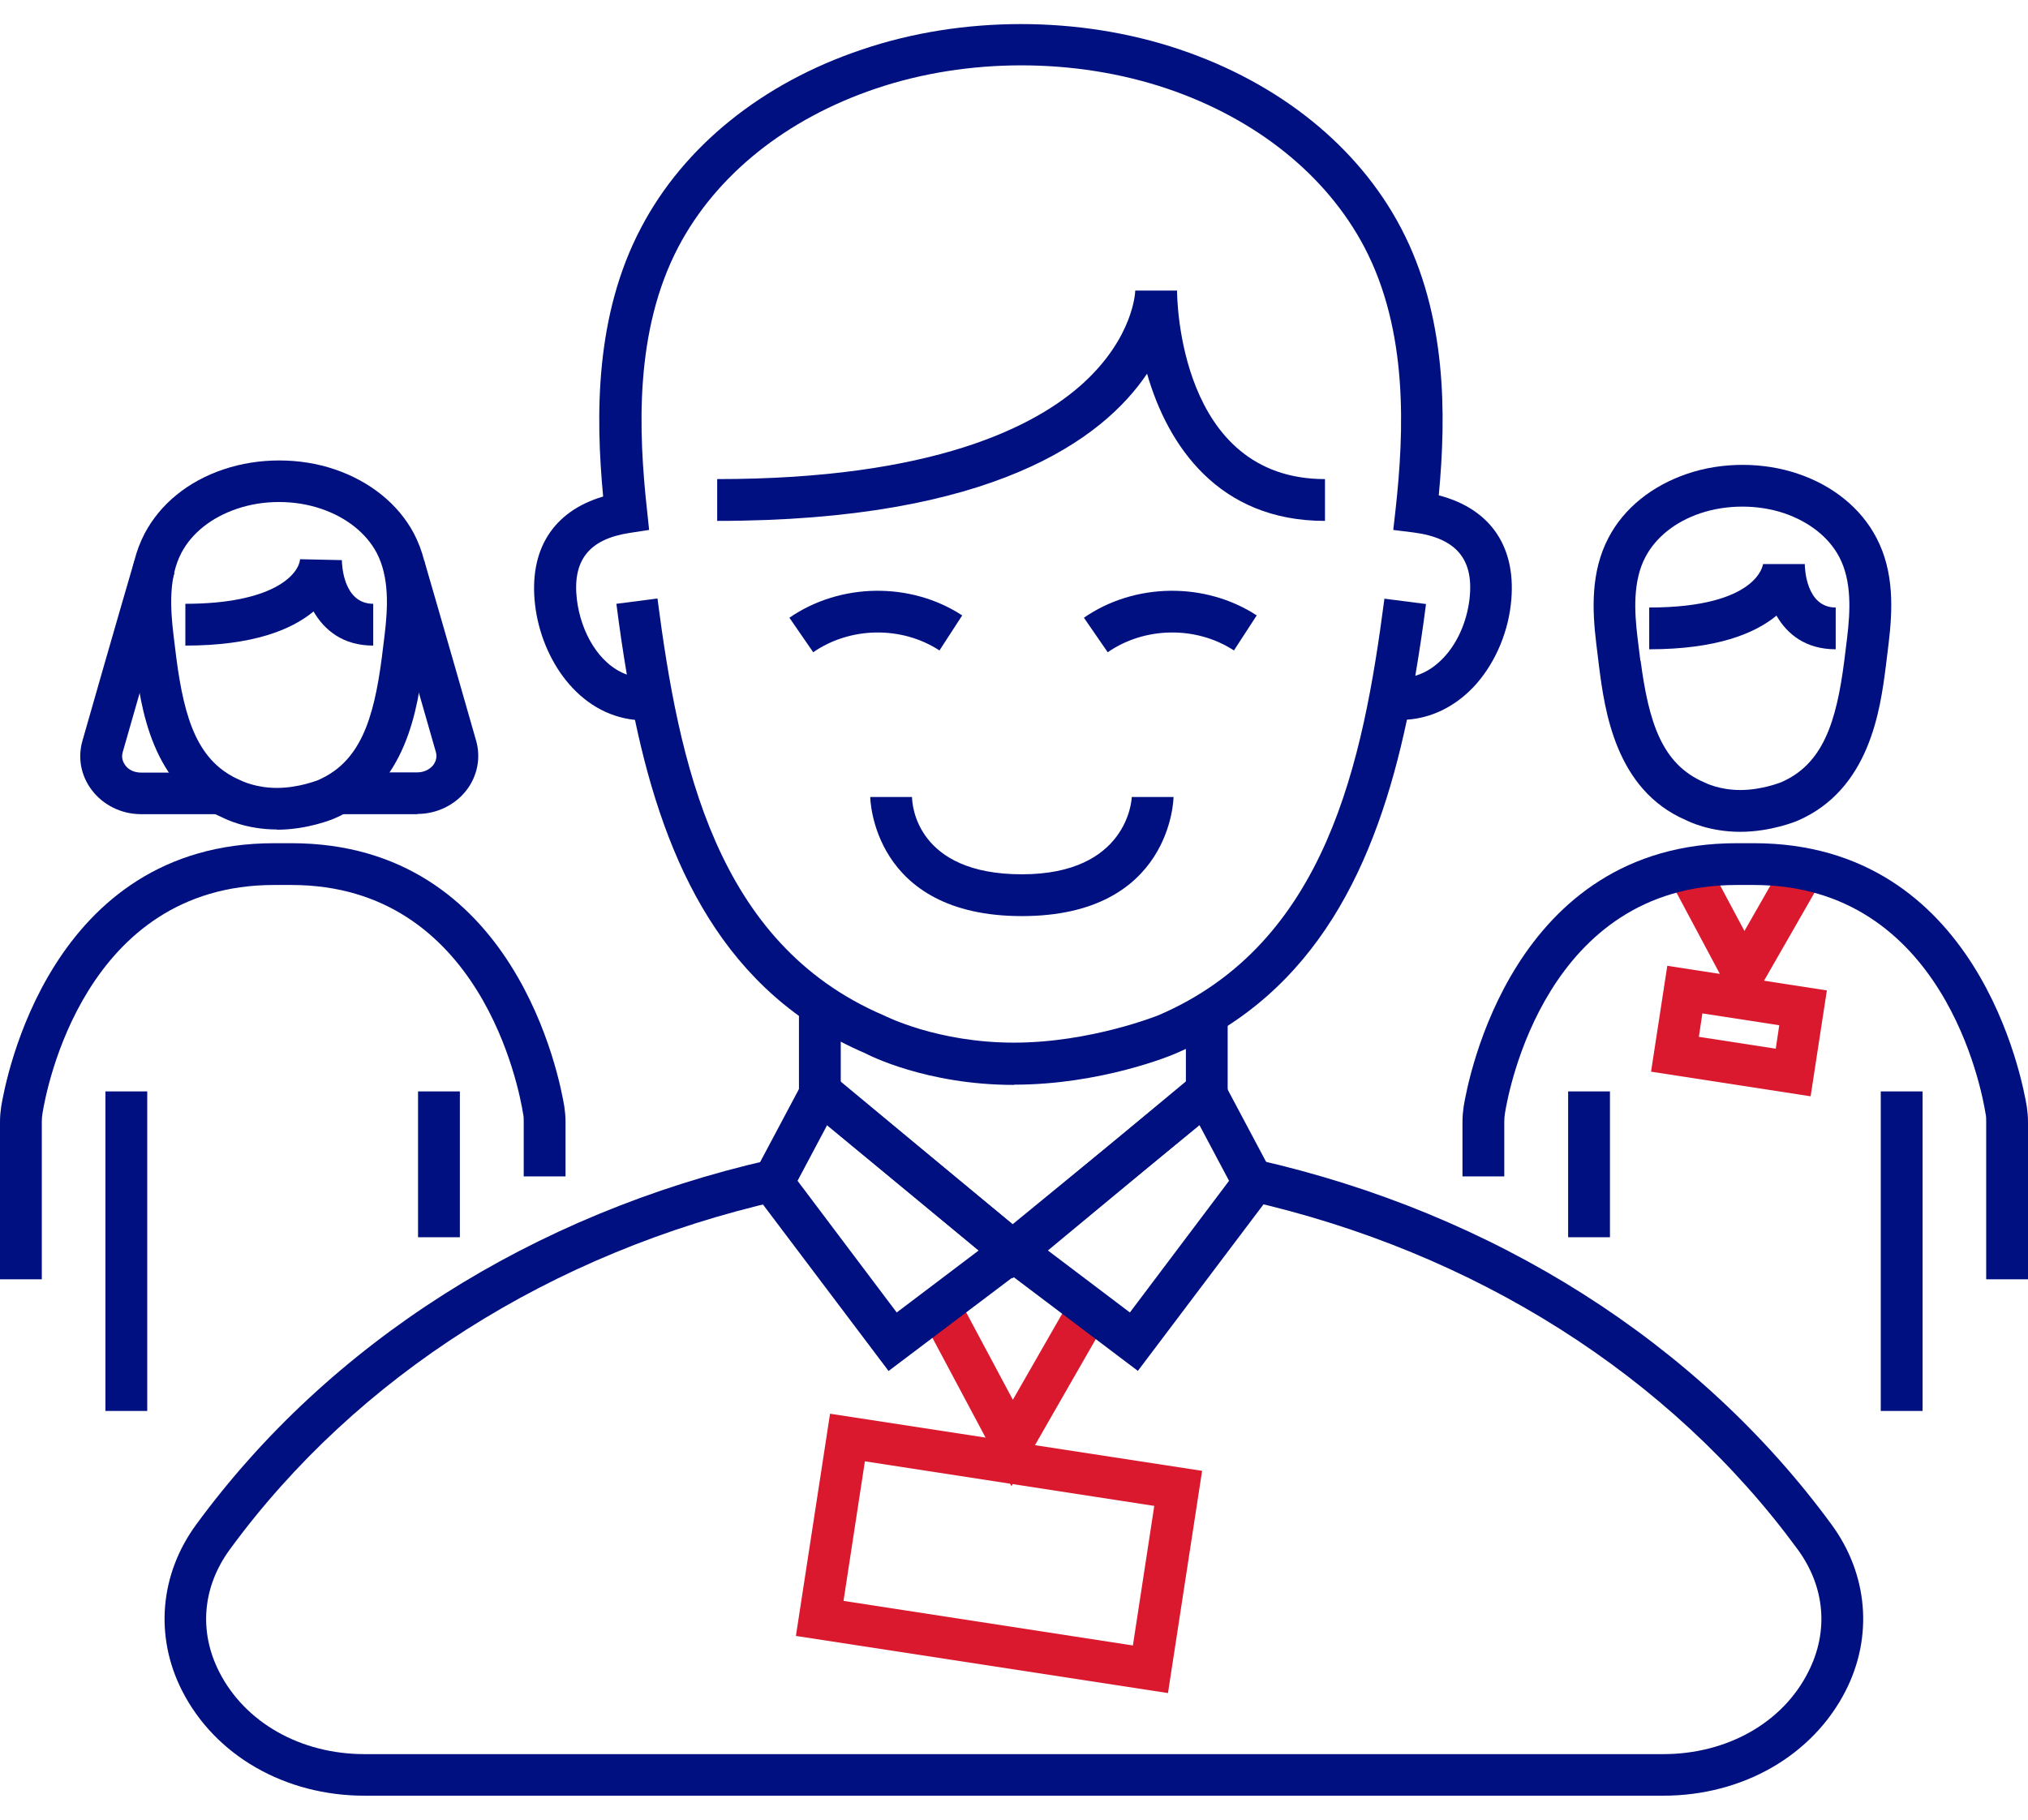 <svg width="78" height="70" viewBox="0 0 78 70" fill="none" xmlns="http://www.w3.org/2000/svg">
<g clip-path="url(#clip0_649_1199)">
<path d="M1.608 49.212H0V43.147C0 42.95 0.018 42.763 0.045 42.575C0.214 41.539 1.912 32.437 10.54 32.437H11.21C19.839 32.437 21.537 41.539 21.706 42.575C21.733 42.763 21.751 42.95 21.751 43.147V45.255H20.143V43.147C20.143 43.04 20.143 42.932 20.116 42.825C19.973 41.923 18.5 34.044 11.21 34.044H10.54C3.243 34.044 1.778 41.932 1.635 42.825C1.617 42.932 1.608 43.04 1.608 43.147V49.212V49.212Z" fill="#001080"/>
<path d="M5.663 41.985H4.055V54.277H5.663V41.985Z" fill="#001080"/>
<path d="M17.687 41.985H16.079V47.595H17.687V41.985Z" fill="#001080"/>
<path d="M10.657 31.909C9.46 31.909 8.656 31.498 8.567 31.454C5.815 30.274 5.413 27.166 5.199 25.495L5.092 24.611C4.931 23.334 4.868 21.851 5.565 20.52C6.164 19.386 7.236 18.51 8.602 18.055C9.951 17.599 11.532 17.599 12.872 18.055C14.239 18.519 15.32 19.395 15.918 20.52C16.615 21.851 16.552 23.334 16.392 24.611L16.284 25.495C16.07 27.175 15.659 30.283 12.854 31.489C12.809 31.507 11.836 31.918 10.648 31.918M6.78 25.299C7.093 27.693 7.611 29.319 9.245 30.015C9.299 30.042 9.844 30.31 10.648 30.31C11.496 30.31 12.211 30.015 12.22 30.015C13.846 29.319 14.373 27.693 14.685 25.299L14.793 24.424C14.918 23.387 14.98 22.208 14.489 21.27C14.087 20.511 13.328 19.904 12.354 19.573C11.336 19.225 10.13 19.225 9.111 19.573C8.138 19.904 7.378 20.502 6.976 21.27C6.485 22.208 6.548 23.387 6.673 24.424L6.78 25.299V25.299Z" fill="#001080"/>
<path d="M14.355 24.835C13.194 24.835 12.479 24.245 12.059 23.522C11.22 24.218 9.746 24.835 7.129 24.835V23.227C10.505 23.227 11.488 22.101 11.541 21.512L13.149 21.547C13.149 21.717 13.203 23.227 14.355 23.227V24.835V24.835Z" fill="#001080"/>
<path d="M16.052 31.32H12.782V29.712H16.052C16.302 29.712 16.525 29.605 16.668 29.426C16.73 29.337 16.829 29.167 16.766 28.935C15.569 24.745 14.774 22.03 14.774 22.03L16.32 21.574C16.32 21.574 17.115 24.299 18.311 28.488C18.499 29.14 18.365 29.837 17.954 30.382C17.517 30.962 16.802 31.311 16.061 31.311" fill="#001080"/>
<path d="M8.692 31.32H5.422C4.672 31.32 3.966 30.971 3.529 30.391C3.109 29.837 2.984 29.149 3.171 28.497C4.368 24.299 5.163 21.583 5.163 21.583L6.709 22.039C6.709 22.039 5.914 24.754 4.717 28.944C4.654 29.176 4.752 29.346 4.815 29.435C4.949 29.622 5.172 29.721 5.431 29.721H8.701V31.328L8.692 31.32Z" fill="#001080"/>
<path d="M50.952 20.038C46.87 20.038 44.913 17.144 44.118 14.375C42.412 16.912 38.16 20.038 27.584 20.038V18.43C35.882 18.43 39.822 16.42 41.671 14.732C43.591 12.972 43.663 11.248 43.663 11.177H45.271C45.271 11.489 45.351 18.43 50.961 18.43V20.038H50.952Z" fill="#001080"/>
<path d="M39.303 35.241C33.542 35.241 33.471 30.703 33.471 30.659H35.078C35.078 30.953 35.248 33.633 39.303 33.633C43.359 33.633 43.529 30.775 43.529 30.659H45.136C45.136 30.703 45.065 35.241 39.303 35.241Z" fill="#001080"/>
<path d="M44.922 65.13L30.612 62.932L31.925 54.384L46.235 56.581L44.922 65.13V65.13ZM32.443 61.584L43.573 63.299L44.395 57.93L33.265 56.215L32.443 61.584Z" fill="#DA192E"/>
<path d="M63.976 69.078H14.024C10.96 69.078 8.271 67.532 7.003 65.04C5.94 62.95 6.146 60.556 7.548 58.645C12.657 51.668 20.482 46.693 29.594 44.62L29.951 46.192C21.215 48.175 13.72 52.937 8.843 59.6C7.789 61.038 7.637 62.754 8.432 64.317C9.424 66.264 11.559 67.479 14.024 67.479H63.967C66.423 67.479 68.567 66.273 69.549 64.317C70.345 62.754 70.193 61.038 69.139 59.6C64.252 52.928 56.731 48.158 47.977 46.184L48.334 44.611C57.473 46.675 65.324 51.659 70.443 58.645C71.845 60.556 72.051 62.95 70.988 65.04C69.719 67.532 67.031 69.078 63.967 69.078" fill="#001080"/>
<path d="M42.6 25.085L41.689 23.763C43.636 22.414 46.352 22.378 48.335 23.674L47.459 25.022C46.012 24.076 44.029 24.102 42.6 25.094" fill="#001080"/>
<path d="M31.273 25.085L30.362 23.763C32.319 22.414 35.025 22.378 37.008 23.674L36.133 25.022C34.686 24.076 32.703 24.102 31.273 25.094" fill="#001080"/>
<path d="M38.902 57.171L35.419 50.632L36.839 49.882L38.956 53.848L41.207 49.918L42.6 50.721L38.902 57.171Z" fill="#DA192E"/>
<path d="M38.938 49.176L30.729 42.396V38.645H32.337V41.637L38.947 47.095L45.611 41.637V38.645H47.218V42.396L38.938 49.176Z" fill="#001080"/>
<path d="M34.176 52.74L28.772 45.576L31.327 40.77L40.233 48.167L34.176 52.74V52.74ZM30.675 45.424L34.489 50.489L37.642 48.104L31.818 43.272L30.675 45.424V45.424Z" fill="#001080"/>
<path d="M43.77 52.74L37.713 48.167L46.61 40.77L49.165 45.576L43.761 52.74H43.77ZM40.304 48.104L43.457 50.489L47.271 45.424L46.128 43.272L40.304 48.104V48.104Z" fill="#001080"/>
<path d="M39 41.735C35.623 41.735 33.381 40.574 33.283 40.52C27.861 38.198 25.592 33.249 24.422 27.693C22.242 27.47 20.831 25.362 20.581 23.28C20.33 21.154 21.268 19.672 23.198 19.1C22.903 15.973 22.885 12.123 24.654 8.765C26.297 5.629 29.317 3.191 33.158 1.904C37.008 0.6 41.519 0.6 45.378 1.904C49.219 3.2 52.238 5.638 53.882 8.765C55.641 12.114 55.632 15.938 55.337 19.055C57.365 19.582 58.366 21.092 58.107 23.271C57.964 24.477 57.428 25.639 56.651 26.451C55.936 27.193 55.052 27.622 54.114 27.684C52.935 33.24 50.657 38.198 45.19 40.538C45.074 40.592 42.34 41.726 39.009 41.726M25.288 23.03C26.11 29.337 27.521 36.286 33.98 39.055C34.06 39.091 36.052 40.109 39 40.109C41.947 40.109 44.529 39.064 44.556 39.055C51.014 36.286 52.425 29.328 53.247 23.03L54.846 23.236C54.73 24.165 54.587 25.085 54.435 25.996C54.9 25.862 55.248 25.585 55.498 25.326C56.043 24.763 56.409 23.941 56.517 23.066C56.704 21.52 56.016 20.699 54.373 20.484L53.587 20.386L53.676 19.6C54.007 16.59 54.167 12.722 52.47 9.497C51.014 6.737 48.316 4.566 44.877 3.405C41.349 2.217 37.213 2.217 33.694 3.405C30.246 4.566 27.548 6.728 26.092 9.497C24.395 12.731 24.555 16.608 24.886 19.627L24.966 20.386L24.207 20.502C22.653 20.743 22.01 21.556 22.188 23.066C22.34 24.308 23.028 25.558 24.109 25.951C23.957 25.049 23.823 24.138 23.707 23.227L25.306 23.021L25.288 23.03Z" fill="#001080"/>
<path d="M66.932 31.999C65.744 31.999 64.94 31.597 64.851 31.552C62.118 30.382 61.716 27.291 61.501 25.63L61.394 24.754C61.242 23.486 61.171 22.003 61.868 20.681C62.457 19.555 63.529 18.689 64.896 18.224C66.236 17.769 67.808 17.769 69.148 18.224C70.505 18.68 71.577 19.555 72.167 20.681C72.864 22.003 72.792 23.477 72.64 24.745L72.533 25.621C72.319 27.291 71.917 30.382 69.121 31.579C69.076 31.597 68.103 31.999 66.932 31.999ZM63.1 25.415C63.413 27.791 63.922 29.399 65.548 30.096C65.601 30.123 66.137 30.391 66.932 30.391C67.772 30.391 68.487 30.096 68.496 30.096C70.112 29.399 70.63 27.791 70.934 25.415L71.041 24.549C71.166 23.522 71.229 22.351 70.738 21.422C70.336 20.663 69.585 20.073 68.621 19.743C67.611 19.404 66.414 19.404 65.405 19.743C64.44 20.065 63.69 20.663 63.288 21.422C62.797 22.351 62.859 23.522 62.984 24.549L63.091 25.415H63.1Z" fill="#001080"/>
<path d="M70.604 24.977C69.451 24.977 68.737 24.397 68.326 23.682C67.495 24.37 66.021 24.977 63.431 24.977V23.37C67.611 23.37 67.808 21.717 67.808 21.699H69.415C69.415 21.869 69.469 23.37 70.604 23.37V24.977Z" fill="#001080"/>
<path d="M69.639 42.173L63.502 41.226L64.127 37.153L70.264 38.1L69.639 42.173ZM65.342 39.886L68.299 40.342L68.433 39.44L65.476 38.984L65.342 39.877V39.886Z" fill="#DA192E"/>
<path d="M67.04 39.136L64.19 33.794L65.611 33.035L67.094 35.813L68.692 33.017L70.086 33.821L67.04 39.136Z" fill="#DA192E"/>
<path d="M78 49.212H76.392V43.147C76.392 43.04 76.392 42.932 76.365 42.825C76.222 41.923 74.748 34.044 67.459 34.044H66.789C59.491 34.044 58.026 41.932 57.883 42.825C57.866 42.932 57.857 43.04 57.857 43.147V45.255H56.249V43.147C56.249 42.95 56.267 42.763 56.293 42.575C56.463 41.539 58.16 32.437 66.789 32.437H67.459C76.079 32.437 77.785 41.539 77.955 42.575C77.982 42.772 78 42.959 78 43.156V49.221V49.212Z" fill="#001080"/>
<path d="M61.921 41.985H60.313V47.595H61.921V41.985Z" fill="#001080"/>
<path d="M73.945 41.985H72.337V54.277H73.945V41.985Z" fill="#001080"/>
</g>
<defs>
<clipPath id="clip0_649_1199">
<rect width="78" height="68.156" fill="white" transform="translate(0 0.922)"/>
</clipPath>
</defs>
</svg>

